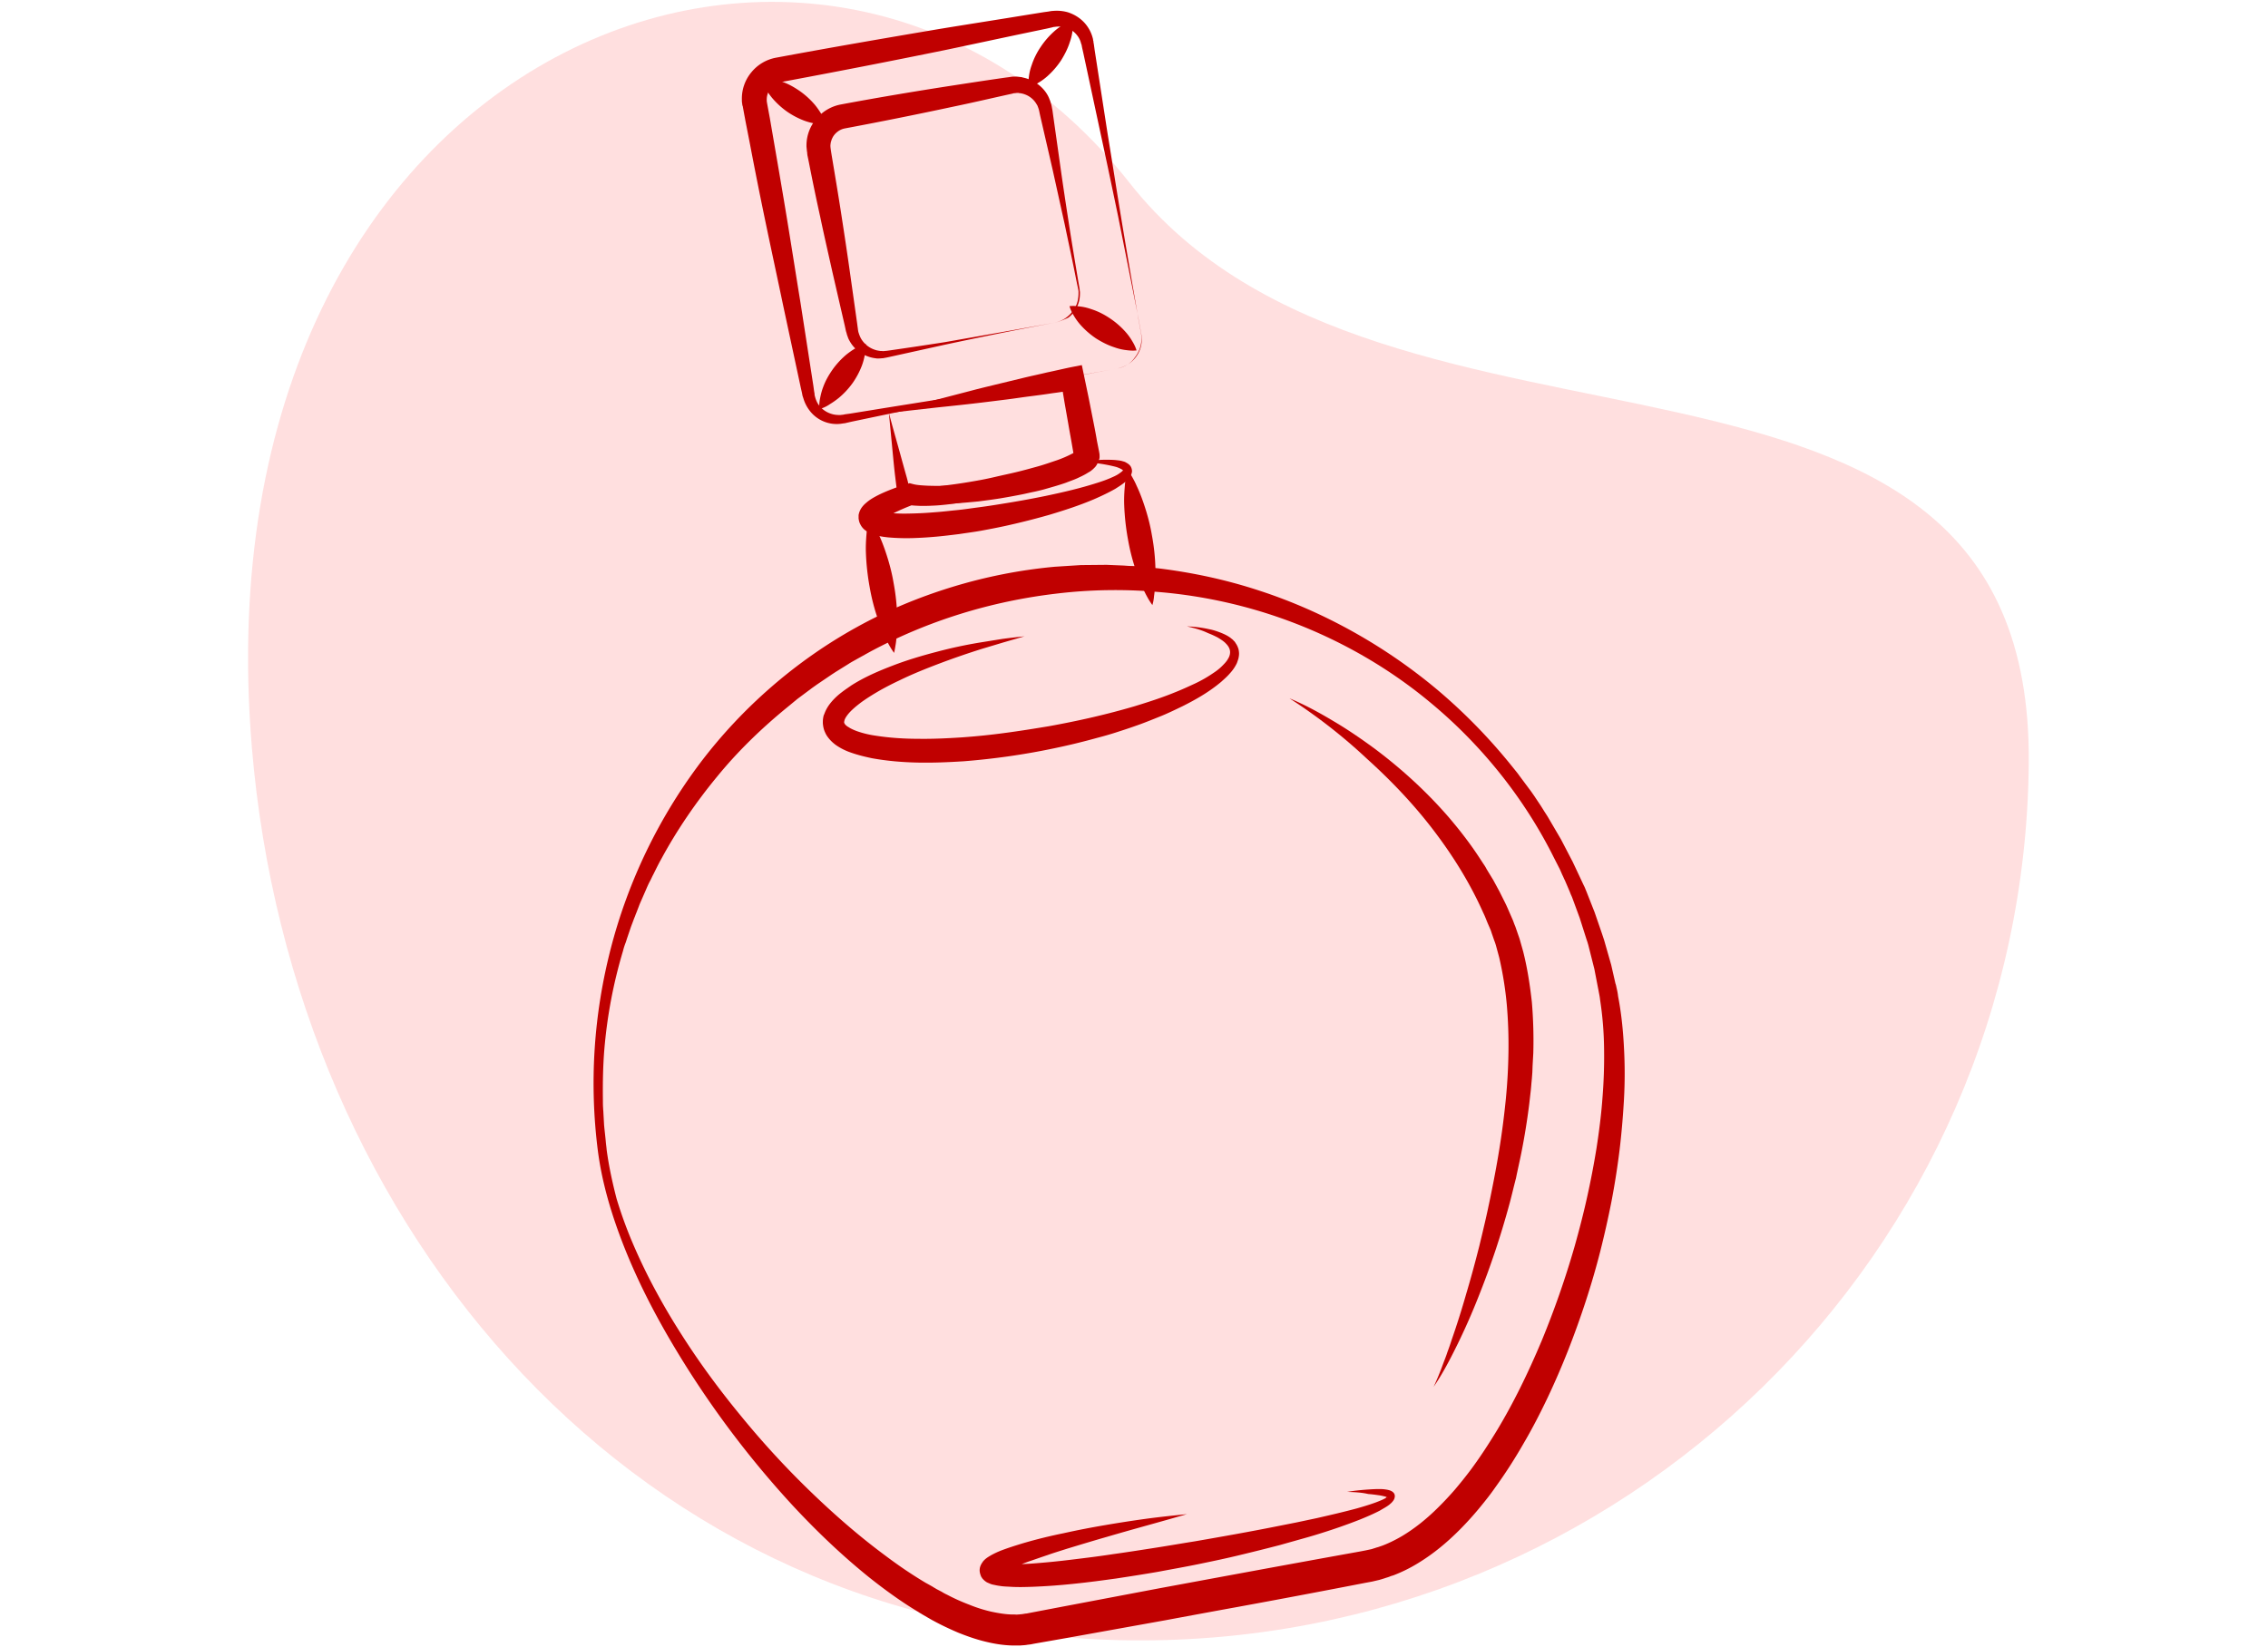 <svg width="256" height="186" fill="none" xmlns="http://www.w3.org/2000/svg"><path d="M127.757 185.207c-55.39-.528-94.776-45.898-99.333-100.878-6.57-79.302 64.891-107.073 99.085-63.673 29.002 36.852 102.018 10.383 101.488 65.574-.53 55.191-45.851 99.505-101.24 98.977z" fill="#FFDFDF"/><path d="M126.146 41.596a1075.583 1075.583 0 00-18.491 3.607l-9.22 1.924-2.297.481-.588.134c-.107.026-.187.053-.294.053l-.348.053a3.843 3.843 0 01-3.607-1.603 4.228 4.228 0 01-.615-1.256l-.053-.16-.027-.08-.026-.08-.054-.294-.134-.588-1.977-9.22c-.641-3.072-1.31-6.145-1.95-9.218a514.472 514.472 0 01-1.844-9.246l-.455-2.325-.214-1.15-.106-.587c0-.027 0-.053-.027-.08l-.027-.107-.027-.214c-.026-.133-.026-.267-.026-.4a4.638 4.638 0 011.069-3.074 4.689 4.689 0 012.805-1.656c6.173-1.15 12.373-2.218 18.545-3.26 3.1-.508 6.2-.99 9.3-1.497l2.324-.374.588-.08c.107-.027.187-.027.294-.054l.374-.026c.481-.027.989.026 1.47.16.935.294 1.764.882 2.298 1.71.267.401.454.855.561 1.31l.027.187.027.08v.08l.053.294.08.588 1.443 9.326c.508 3.1.989 6.2 1.497 9.299.508 3.1 1.042 6.2 1.576 9.3l.401 2.324.214 1.15c.054.373.16.774.16 1.175a3.48 3.48 0 01-.775 2.191c-.427.641-1.149 1.069-1.924 1.203zm0 0c.775-.16 1.497-.562 1.978-1.176a3.24 3.24 0 00.748-2.165c0-.4-.107-.775-.16-1.149l-.214-1.149-.454-2.325c-.615-3.073-1.229-6.172-1.844-9.245-.641-3.073-1.283-6.146-1.951-9.22l-1.977-9.219-.134-.588-.053-.293-.027-.08-.027-.054-.026-.107a2.278 2.278 0 00-.401-.802c-.348-.48-.909-.828-1.47-.962a3.267 3.267 0 00-.882-.053l-.214.027a.948.948 0 00-.267.053l-.588.134-2.298.48c-3.073.642-6.146 1.31-9.219 1.951a1075.1 1075.1 0 01-18.492 3.608A1.92 1.92 0 0087 9.957a2.032 2.032 0 00-.454 1.282v.16l.026.188.107.588.214 1.149.4 2.325c.535 3.1 1.07 6.199 1.577 9.299.508 3.1.989 6.2 1.497 9.299l1.443 9.326.08.588.053.294v.133l.027.107c.08.321.187.615.347.882a2.76 2.76 0 001.524 1.15c.32.106.64.133.988.133l.24-.027c.08 0 .188-.027.295-.053l.588-.08 2.324-.375c3.1-.507 6.2-.988 9.3-1.496a840.765 840.765 0 0018.571-3.233z" fill="#C00000"/><path d="M119.012 36.438a482.03 482.03 0 00-12.372 2.485c-2.058.455-4.115.91-6.173 1.363l-.374.08c-.134.027-.294.054-.428.08-.16 0-.294.027-.454.027h-.214c-.08 0-.16-.026-.213-.026a3.94 3.94 0 01-1.684-.642 3.775 3.775 0 01-1.23-1.362 2.064 2.064 0 01-.186-.428l-.08-.214-.054-.214a3.023 3.023 0 01-.107-.4l-.08-.374-1.416-6.147c-.454-2.057-.935-4.115-1.363-6.172a253.43 253.43 0 01-1.283-6.173l-.16-.775-.027-.187v-.107l-.026-.134-.027-.267-.027-.267a4.641 4.641 0 01.454-2.165 4.796 4.796 0 011.39-1.71 4.713 4.713 0 012.004-.908c4.142-.775 8.284-1.47 12.426-2.111 2.084-.321 4.168-.642 6.253-.936l.401-.053c.16-.027.347-.054.507-.054.161 0 .348 0 .508.027l.241.027c.08 0 .16.027.24.053a4.239 4.239 0 011.79.829c.508.4.936.935 1.176 1.523.054.16.134.294.161.454l.08.24.053.241c.027.16.054.294.08.428l.054.4.882 6.253c.294 2.085.614 4.17.935 6.253.321 2.085.668 4.142 1.015 6.227l.134.775c.027.133.053.267.053.4l.027.188v.186c0 .535-.107 1.07-.347 1.524-.241.48-.562.908-.989 1.202-.534.24-1.015.454-1.55.561zm0 0c.508-.107 1.016-.32 1.416-.641.428-.32.749-.748.989-1.203.241-.48.321-.988.321-1.523v-.187l-.027-.187c-.027-.133-.053-.267-.08-.374l-.161-.775c-.4-2.057-.855-4.115-1.282-6.173l-1.363-6.172-1.416-6.146-.08-.375a3.459 3.459 0 00-.081-.347l-.053-.16-.053-.134c-.027-.107-.081-.187-.134-.267a2.458 2.458 0 00-.802-.855 2.579 2.579 0 00-1.095-.401c-.054 0-.107 0-.134-.027h-.134c-.106 0-.187.027-.294.027a.794.794 0 00-.267.053l-.374.08c-2.057.455-4.115.936-6.173 1.363A482.11 482.11 0 0195.363 14.5a1.941 1.941 0 00-.828.374c-.24.187-.455.427-.588.721-.08.134-.107.294-.16.428-.027.16-.054.294-.054.454 0 .214.107.855.187 1.336.347 2.084.695 4.142 1.016 6.226.32 2.085.64 4.169.935 6.253l.882 6.253.053.401c.027.134.027.267.053.374l.027.16.054.16c.026.108.08.215.107.295.16.4.427.748.775 1.042.347.294.748.48 1.175.588.054 0 .107.027.16.027l.16.026c.108.027.215 0 .348.027.107 0 .24-.027.348-.027l.401-.053a502.58 502.58 0 006.252-.935c4.089-.722 8.231-1.443 12.346-2.192z" fill="#C00000"/><path d="M121.096 2.288c.054.48 0 .908-.053 1.309-.054.4-.16.802-.294 1.176-.241.748-.588 1.416-.989 2.057a9.17 9.17 0 01-1.496 1.737 6.478 6.478 0 01-.962.722c-.348.214-.722.427-1.203.56-.053-.48 0-.908.054-1.308a5.77 5.77 0 01.294-1.176 8.201 8.201 0 011.015-2.058 9.212 9.212 0 011.497-1.737c.293-.267.614-.507.962-.721.347-.214.721-.428 1.175-.561zm7.189 37.277c-.481.053-.909 0-1.309-.054a5.822 5.822 0 01-1.176-.294c-.748-.24-1.416-.588-2.058-.989a9.227 9.227 0 01-1.737-1.496 6.48 6.48 0 01-.721-.962c-.214-.347-.428-.722-.561-1.202.481-.054.908 0 1.309.053.401.053.802.16 1.176.294.748.24 1.416.588 2.057 1.015a9.16 9.16 0 011.737 1.497c.268.294.508.614.722.962.214.347.427.721.561 1.176zM85.85 8.808c.48-.027.908.026 1.309.107.4.08.802.187 1.149.32.748.268 1.39.642 2.004 1.07a9.205 9.205 0 011.684 1.549c.24.294.48.641.694.989.214.374.401.748.535 1.202a5.101 5.101 0 01-1.31-.107c-.4-.08-.801-.187-1.149-.32a9 9 0 01-2.004-1.07A9.124 9.124 0 0187.106 11a9.257 9.257 0 01-.695-.989 4.511 4.511 0 01-.561-1.202zm6.627 37.384a5.101 5.101 0 01.107-1.31c.08-.4.187-.801.32-1.149.267-.748.642-1.39 1.07-2.004a9.205 9.205 0 011.549-1.683 9.26 9.26 0 01.989-.695 5.48 5.48 0 011.202-.535c.027.481-.026.909-.107 1.31-.08.4-.187.801-.32 1.149a9.004 9.004 0 01-1.07 2.004 9.121 9.121 0 01-1.55 1.657 9.27 9.27 0 01-.988.694 3.85 3.85 0 01-1.202.562zm29.688 5.958a8.89 8.89 0 01-1.042.722c-.374.214-.748.401-1.122.588-.775.374-1.55.668-2.352.962-1.576.588-3.206 1.042-4.863 1.47-.828.187-1.657.374-2.485.534-.829.16-1.684.294-2.512.428-.855.107-1.71.214-2.565.24-.428.027-.882.027-1.336.027-.455-.027-.909-.027-1.443-.134l.694-.026a24.54 24.54 0 00-2.244.962c-.348.16-.695.374-.962.534-.134.08-.268.187-.348.267l-.053.054.027-.027c0-.027.026-.027.026-.053 0-.027.027-.054.027-.08.027-.054.027-.08.027-.134v-.16c0-.134-.054-.241-.08-.348-.107-.187-.188-.24-.214-.267-.027-.027 0 0 .026 0 .027.026.08.027.16.053.268.08.642.134 1.016.16.775.08 1.577.08 2.405.054a38.613 38.613 0 002.485-.134c.829-.053 1.684-.16 2.512-.24.829-.08 1.684-.214 2.512-.32a83.146 83.146 0 002.512-.375c1.683-.267 3.34-.561 5.024-.908 1.657-.348 3.313-.722 4.943-1.203.802-.24 1.604-.48 2.352-.801.374-.16.748-.321 1.042-.535.16-.107.294-.214.374-.294l.054-.053c0 .026.026.053.026.053 0-.027-.026-.053-.08-.107-.053-.053-.133-.08-.214-.133-.16-.08-.347-.16-.534-.214a16.682 16.682 0 00-1.229-.267c-.428-.08-.855-.134-1.283-.188-.401-.026-.855-.08-1.283-.106zm0 0c.428-.08.855-.133 1.283-.16.428-.053.882-.08 1.309-.08.428 0 .882 0 1.337.054.24.026.454.053.694.133.134.027.241.08.374.16.134.08.268.16.401.321.134.16.214.428.214.641-.027.241-.107.401-.187.562-.16.267-.374.454-.561.614-.374.32-.775.561-1.149.802-.802.454-1.604.828-2.405 1.176-1.63.695-3.287 1.229-4.971 1.737a82.81 82.81 0 01-5.077 1.282c-.855.187-1.71.348-2.565.508-.855.16-1.737.267-2.592.4-.882.108-1.737.215-2.619.295a43.84 43.84 0 01-2.645.16 24 24 0 01-2.753-.08c-.48-.053-.962-.107-1.523-.294a8.696 8.696 0 00-.454-.16c-.16-.08-.347-.16-.534-.294a1.851 1.851 0 01-.642-.748c-.107-.188-.16-.428-.187-.642v-.32c0-.107.027-.188.053-.294.107-.348.268-.588.401-.749a2.85 2.85 0 01.401-.4c.24-.214.481-.375.695-.508.454-.267.882-.481 1.31-.668a24.315 24.315 0 012.538-.935l.374-.107.294.08c.267.08.641.133 1.015.16.375.027.775.054 1.176.054.802.026 1.604 0 2.405-.054 1.63-.08 3.26-.24 4.89-.454 1.63-.214 3.26-.454 4.89-.775.802-.16 1.63-.32 2.432-.535.829-.293 1.63-.534 2.378-.881z" fill="#C00000"/><path d="M100.333 46.62c.454 1.736.935 3.367 1.363 4.943.214.775.427 1.55.641 2.298.107.374.187.748.294 1.123l.027.08v.053c0-.027-.027-.08-.027-.107-.027-.026-.027-.053-.027-.08l-.026-.027-.027-.026h.027c.08.026.24.053.4.08.348.053.722.053 1.096.053.374 0 .775-.026 1.176-.053.802-.054 1.576-.16 2.378-.267a62.58 62.58 0 002.378-.374 37.526 37.526 0 002.379-.482c.801-.187 1.576-.347 2.351-.534.775-.187 1.55-.4 2.325-.615.775-.213 1.523-.48 2.245-.721a12.833 12.833 0 001.977-.882l.08-.053.054-.054.053-.053-.027.027-.026.026s0 .027-.027.027c0 .027-.027.027-.027.053 0 .027-.026.027-.026.054 0 0 0 .026-.027.026l-.027.054c-.027.08-.027.134-.027.214v.267c0 .027 0 .027 0 0v-.053l-.026-.08-.214-1.23c-.134-.802-.294-1.63-.428-2.431l-.427-2.432-.401-2.432 1.496 1.016c-.828.133-1.656.267-2.512.374-.828.133-1.683.24-2.511.347-.855.107-1.684.24-2.539.347-.855.107-1.71.214-2.592.321-1.737.214-3.501.4-5.318.588l-5.451.614zm0 0c1.55-.428 3.18-.882 4.837-1.337 1.656-.454 3.367-.881 5.077-1.336.855-.214 1.737-.427 2.619-.641l2.645-.641c.882-.214 1.79-.401 2.672-.615.909-.187 1.791-.4 2.699-.588l1.229-.24.268 1.282.507 2.432.481 2.432c.161.801.321 1.63.455 2.431l.24 1.203.027.16c.027.134.027.294.027.428 0 .133-.027.24-.081.347-.026.054-.026.134-.053.16-.027.054-.027.08-.053.134a.202.202 0 00-.054.107.2.2 0 00-.053.107c-.027.053-.081.107-.107.16-.027.027-.054.054-.054.08l-.053.054-.214.214c-.053.053-.134.106-.187.16l-.187.134-.187.106c-.454.294-.882.481-1.283.669-.427.187-.828.32-1.229.48-.828.294-1.63.508-2.458.749-.401.107-.829.214-1.23.294-.4.08-.828.187-1.229.267a81.3 81.3 0 01-2.485.454c-.828.134-1.657.24-2.485.348-.828.08-1.684.16-2.512.213-.855.054-1.683.054-2.539.054-.427 0-.855-.027-1.309-.08-.427-.054-.882-.107-1.363-.214a2.831 2.831 0 01-.775-.294c-.08-.027-.16-.107-.24-.16-.027-.027-.08-.08-.134-.107-.053-.054-.08-.08-.133-.16-.054-.054-.081-.134-.134-.214a3.375 3.375 0 01-.08-.268v-.186a183.05 183.05 0 01-.161-1.31c-.106-.855-.187-1.71-.267-2.539l-.454-4.73zm.588 27.096a7.996 7.996 0 01-.561-.882 9.444 9.444 0 01-.455-.909 17.793 17.793 0 01-.748-1.843 23.008 23.008 0 01-.989-3.768 26.852 26.852 0 01-.427-3.875c-.027-.668 0-1.31.053-1.977.027-.348.054-.669.107-1.016.054-.347.107-.668.214-1.015.214.294.4.588.561.882.16.293.32.587.454.908.294.615.535 1.23.749 1.844.427 1.23.775 2.485.988 3.768a23.38 23.38 0 01.401 3.874c.027.668 0 1.31-.053 1.978-.027.347-.054.668-.107 1.015-.054.32-.107.668-.187 1.016zm29.154-5.398a7.996 7.996 0 01-.561-.882c-.16-.294-.321-.588-.454-.909a17.594 17.594 0 01-.748-1.844 22.973 22.973 0 01-.989-3.767 26.864 26.864 0 01-.428-3.875c-.026-.668 0-1.31.054-1.977.026-.348.053-.668.107-1.016a6.8 6.8 0 01.213-1.015c.214.294.401.588.562.882.16.294.32.587.454.908.294.615.534 1.23.748 1.844.428 1.23.775 2.485.989 3.768.24 1.282.374 2.565.401 3.874.026.669 0 1.31-.054 1.978-.027.347-.053.668-.107 1.015a4.76 4.76 0 01-.187 1.016zm3.901 2.405c.829.026 1.684.133 2.512.32.428.08.829.214 1.256.374.401.16.829.348 1.203.642.08.08.187.133.267.24l.134.134a.55.55 0 01.106.16c.161.214.268.454.348.722.053.267.08.534.027.801-.027.268-.134.508-.214.749a4.571 4.571 0 01-.802 1.175c-.294.348-.641.642-.962.936-1.363 1.149-2.859 2.004-4.409 2.779-.775.374-1.55.748-2.325 1.069-.802.32-1.576.64-2.378.935a64.22 64.22 0 01-2.432.828c-.801.267-1.63.508-2.458.722-1.63.454-3.287.855-4.971 1.202-1.656.348-3.34.642-5.023.882-1.684.24-3.394.428-5.077.561-3.421.214-6.841.294-10.369-.347-.881-.187-1.763-.401-2.672-.748a6.726 6.726 0 01-1.363-.722 4.387 4.387 0 01-.668-.588c-.213-.24-.427-.508-.56-.828-.161-.32-.241-.695-.268-1.07 0-.186 0-.373.027-.533.026-.16.053-.348.133-.481.214-.615.535-1.07.882-1.47a7.31 7.31 0 011.069-.989c.374-.294.748-.534 1.122-.802 1.523-.962 3.1-1.63 4.703-2.244 1.604-.615 3.234-1.096 4.864-1.523a51.38 51.38 0 014.97-1.07l2.485-.4a80.457 80.457 0 012.512-.294c-.401.107-.802.24-1.202.347l-1.203.348-2.405.721a89.732 89.732 0 00-4.73 1.63c-1.55.588-3.099 1.203-4.569 1.924a33.98 33.98 0 00-2.191 1.123c-.695.4-1.39.828-2.031 1.282-.615.454-1.23.962-1.63 1.47-.187.24-.348.508-.374.695-.027.053 0 .08-.027.107v.08c0 .053.027.08.053.133.054.107.214.268.455.401.24.16.534.294.882.428.668.24 1.416.427 2.19.534 1.551.24 3.181.348 4.784.348 1.63.026 3.26-.054 4.917-.16a76.688 76.688 0 004.917-.508c1.63-.214 3.26-.481 4.89-.749 3.26-.588 6.466-1.31 9.646-2.244 1.577-.481 3.154-.989 4.65-1.604.748-.294 1.496-.641 2.245-.988a14.59 14.59 0 002.084-1.203 6.04 6.04 0 00.909-.721c.267-.268.534-.535.694-.829.187-.294.268-.588.241-.882-.027-.294-.187-.587-.454-.855-.241-.267-.588-.48-.936-.694a10.833 10.833 0 00-1.122-.508c-.722-.347-1.523-.561-2.352-.748zm18.091 97.722c.775-.133 1.55-.214 2.352-.267.4-.027.801-.053 1.202-.053.214 0 .401 0 .615.026.213.027.427.054.668.134.107.053.267.107.401.267a.53.53 0 01.133.374c0 .08 0 .134-.027.187a.378.378 0 01-.053.161c-.08.187-.187.267-.267.374-.08.08-.187.16-.267.24-.348.267-.722.454-1.069.668-.722.374-1.47.695-2.192.989a63.514 63.514 0 01-4.489 1.577c-.748.24-1.496.454-2.271.668-.748.213-1.523.427-2.272.641a228.49 228.49 0 01-4.596 1.149c-1.523.374-3.073.695-4.623 1.015-1.55.321-3.099.588-4.649.882-1.55.267-3.1.508-4.677.748-1.55.214-3.126.428-4.703.588a69.765 69.765 0 01-4.756.348c-.802.026-1.604.053-2.432 0-.428-.027-.828-.027-1.283-.107-.24-.027-.454-.08-.721-.134a1.868 1.868 0 01-.454-.16l-.134-.054a11.926 11.926 0 01-.16-.08c-.107-.08-.241-.16-.401-.347l-.054-.054c-.026-.026-.026-.053-.053-.08-.027-.053-.08-.107-.107-.187a2.297 2.297 0 01-.134-.454 1.372 1.372 0 01.107-.775c.081-.187.187-.321.241-.401a.572.572 0 01.107-.133l.107-.107c.267-.241.481-.348.694-.481a9.627 9.627 0 011.203-.562c.775-.293 1.55-.534 2.325-.774a55.027 55.027 0 014.623-1.149 93.88 93.88 0 014.649-.909c1.55-.267 3.1-.508 4.65-.722 1.55-.213 3.126-.374 4.676-.534-3.019.882-6.039 1.684-9.032 2.565-1.496.428-2.993.882-4.489 1.336-.748.241-1.47.455-2.218.722-.722.24-1.47.508-2.191.748-.722.267-1.417.535-2.085.855-.32.161-.641.321-.908.481-.134.08-.241.161-.267.187 0 0 .026 0 .107-.16a.884.884 0 00.08-.508c-.027-.107-.054-.214-.08-.294-.027-.026-.027-.08-.054-.107 0-.026-.027-.026-.027-.053l-.026-.027c-.081-.107-.134-.133-.161-.16l-.026-.027s.053 0 .106.027c.107.027.268.053.428.053.321.027.695.027 1.042.027.722 0 1.497-.027 2.245-.08a89.32 89.32 0 004.596-.454c1.55-.187 3.073-.374 4.623-.615 1.55-.214 3.073-.454 4.623-.695 1.55-.24 3.073-.507 4.596-.748 3.073-.534 6.119-1.069 9.192-1.683l2.299-.455 2.271-.481c1.523-.347 3.019-.694 4.516-1.095.748-.214 1.47-.428 2.191-.695.347-.134.695-.267.989-.428.08-.053.133-.08.187-.133a.527.527 0 00.107-.08v.08c0 .027.026.08.053.08.027.027 0-.027-.053-.054-.107-.08-.294-.133-.455-.16a4.262 4.262 0 00-.561-.107c-.374-.053-.748-.107-1.149-.133-.801-.187-1.576-.214-2.378-.241z" fill="#C00000"/><path d="M182.45 111.447c-.027-.134-.053-.267-.107-.401l-.481-2.111-.802-2.806-.16-.481-.08-.24-.828-2.405-.936-2.378c-.026-.054-.053-.134-.08-.188a3.638 3.638 0 00-.214-.48l-.614-1.31c-.08-.16-.134-.294-.214-.454-.134-.294-.267-.561-.401-.855l-1.336-2.566-1.47-2.511c-.16-.268-.347-.535-.507-.802-.081-.134-.187-.294-.268-.428l-.801-1.202c-.187-.267-.348-.508-.535-.748-.107-.134-.213-.294-.32-.428l-.855-1.149c-.107-.16-.241-.32-.348-.454l-.561-.695a62.623 62.623 0 00-8.097-8.31c-5.932-5.024-12.933-8.952-20.202-11.33-3.714-1.23-7.535-2.058-11.437-2.54l-2.191-.213a6.566 6.566 0 00-.748-.054c-.347 0-.668-.026-1.016-.053l-1.924-.08-2.912.027-2.94.187a57.644 57.644 0 00-11.544 2.271c-3.848 1.176-7.482 2.699-10.849 4.57-6.814 3.767-12.906 9.058-17.636 15.311a59.748 59.748 0 00-10.074 20.87c-1.951 7.536-2.459 15.258-1.47 22.981.454 3.447 1.47 7.081 3.1 11.143 1.336 3.314 3.02 6.707 5.157 10.342a108.328 108.328 0 0013.788 18.571c2.913 3.127 5.692 5.719 8.498 7.99 1.577 1.256 3.18 2.432 4.783 3.447.294.187.615.374.909.562.107.08.24.133.347.213l.642.374c.24.134.454.268.668.375.882.481 1.79.908 2.725 1.309.989.401 1.978.748 2.94.989 1.149.294 2.191.454 3.206.481h.909c.267-.027.534-.027.802-.081l.427-.053c.08-.027.161-.027.241-.053l3.661-.642 11.303-2.031c2.432-.454 5.184-.962 8.123-1.496 4.517-.828 9.487-1.764 14.43-2.726l.722-.133.802-.187c.187-.054.374-.107.534-.161l.24-.08c.188-.053.348-.107.535-.187.08-.027.16-.053.267-.08a16.656 16.656 0 002.859-1.416c1.657-1.016 3.207-2.272 4.784-3.875a36.376 36.376 0 002.03-2.245c.749-.908 1.337-1.656 1.818-2.351a55.642 55.642 0 003.206-4.971c.962-1.63 1.871-3.393 2.726-5.184a88.493 88.493 0 002.325-5.371c1.443-3.687 2.672-7.428 3.607-11.089.481-1.898.909-3.795 1.283-5.692a88.02 88.02 0 00.908-5.745c.241-1.978.401-3.929.508-5.799a53.32 53.32 0 000-5.852c-.107-2.138-.321-4.035-.668-5.826-.027-.32-.107-.668-.187-1.015zM68.48 129.858c-.026-.347-.08-.668-.106-1.015-.054-.588-.134-1.229-.187-1.817l-.08-1.416c0-.161-.027-.294-.027-.455-.027-.32-.027-.641-.027-.962-.027-2.218.027-4.035.16-5.691a54.667 54.667 0 012.111-11.143 7.06 7.06 0 01.321-.989c.027-.107.08-.241.107-.348l.454-1.336c.107-.294.214-.561.32-.855.054-.16.135-.32.188-.481.053-.16.134-.32.187-.481.107-.267.214-.561.32-.828l.642-1.47c.16-.374.32-.748.508-1.096.133-.24.24-.507.374-.748.294-.588.588-1.202.908-1.763 1.764-3.26 3.902-6.387 6.307-9.3 2.244-2.752 4.943-5.398 7.963-7.856l1.069-.882 1.683-1.256.562-.4 1.736-1.176c.134-.08.24-.16.374-.24.08-.054.134-.08.214-.134l1.203-.749c.32-.213.641-.374.962-.56l1.443-.802c6.466-3.474 13.601-5.719 21.19-6.6a55.574 55.574 0 0111.17-.188 55.68 55.68 0 0111.036 2.004c7.242 2.085 14.11 5.692 19.828 10.449 5.799 4.783 10.662 10.849 14.002 17.556l.642 1.256c.133.267.24.561.374.828.08.16.133.321.214.455l.561 1.309c.053.134.107.294.187.454.027.054.053.134.08.187l.855 2.325.748 2.352.08.24c.054.134.081.267.134.428l.695 2.752.401 2.084.08.401c.053.321.133.642.16.962a38.92 38.92 0 01.454 5.558 58.39 58.39 0 01-.187 5.612c-.133 1.817-.374 3.714-.668 5.612a95.864 95.864 0 01-1.069 5.558c-.4 1.817-.881 3.661-1.389 5.478a101.668 101.668 0 01-3.714 10.662c-1.604 3.821-3.234 7.108-4.997 10.047-1.069 1.764-2.058 3.26-3.073 4.623a48.863 48.863 0 01-1.711 2.138 35.542 35.542 0 01-1.87 2.004c-1.363 1.363-2.753 2.459-4.142 3.287-.775.454-1.55.828-2.272 1.096l-.24.08c-.134.053-.241.08-.347.107l-.241.08c-.107.027-.24.08-.347.107l-.615.133-.695.134c-8.177 1.47-16.354 2.993-22.58 4.142l-11.276 2.138-3.635.694c-.08.027-.133.027-.213.027l-.321.054c-.134.026-.294.026-.454.053h-.107c-.134.027-.267 0-.428 0h-.133c-.749 0-1.577-.134-2.459-.321a16.086 16.086 0 01-2.512-.801 21.953 21.953 0 01-2.485-1.123 4.433 4.433 0 01-.588-.32l-.614-.321c-.107-.08-.241-.134-.348-.214-.267-.16-.561-.32-.855-.481a50.005 50.005 0 01-2.351-1.496 58.892 58.892 0 01-2.272-1.63c-2.886-2.138-5.745-4.623-8.55-7.349a98.267 98.267 0 01-7.67-8.364c-2.512-3.046-4.757-6.119-6.707-9.192a75.163 75.163 0 01-2.886-4.89 64.37 64.37 0 01-2.485-5.104 48.828 48.828 0 01-1.951-5.318c-.481-1.844-.882-3.714-1.122-5.505z" fill="#C00000"/><path d="M145.547 78.846c1.737.722 3.394 1.63 4.997 2.592 1.63.962 3.18 2.031 4.703 3.153 3.02 2.272 5.852 4.864 8.337 7.75 1.229 1.443 2.405 2.966 3.447 4.57l.401.614c.134.187.267.4.374.614.241.401.508.829.749 1.23l.694 1.282.642 1.283c.213.428.4.882.588 1.309l.293.668c.081.214.161.455.268.695l.24.695c.08.24.161.454.241.695l.401 1.416c.481 1.897.774 3.821.988 5.745.161 1.924.214 3.848.161 5.745l-.081 1.443-.026.722-.054.721c-.053.481-.08.962-.133 1.417l-.161 1.416a76.568 76.568 0 01-.908 5.612c-.187.935-.401 1.843-.588 2.779-.241.908-.454 1.844-.695 2.752a97.294 97.294 0 01-1.63 5.425c-.294.881-.615 1.79-.935 2.672a104.69 104.69 0 01-1.016 2.645 73.553 73.553 0 01-2.271 5.158c-.828 1.683-1.684 3.367-2.752 4.917.4-.856.748-1.711 1.068-2.592.161-.428.348-.882.481-1.31.161-.427.321-.882.455-1.309a94.426 94.426 0 001.683-5.318c.535-1.79 1.016-3.581 1.47-5.371l.16-.668.161-.668.32-1.363c.214-.909.401-1.817.588-2.699.374-1.817.722-3.634 1.016-5.451a92.86 92.86 0 00.721-5.478 62.87 62.87 0 00.321-5.478 53.408 53.408 0 00-.187-5.452 39.603 39.603 0 00-.855-5.317l-.348-1.283a5.736 5.736 0 00-.214-.641l-.213-.615c-.081-.214-.134-.427-.214-.614l-.267-.615c-.187-.428-.321-.828-.535-1.256-1.47-3.314-3.393-6.413-5.611-9.326-2.218-2.913-4.757-5.585-7.509-8.07a61.217 61.217 0 00-8.765-6.84z" fill="#C00000"/></svg>